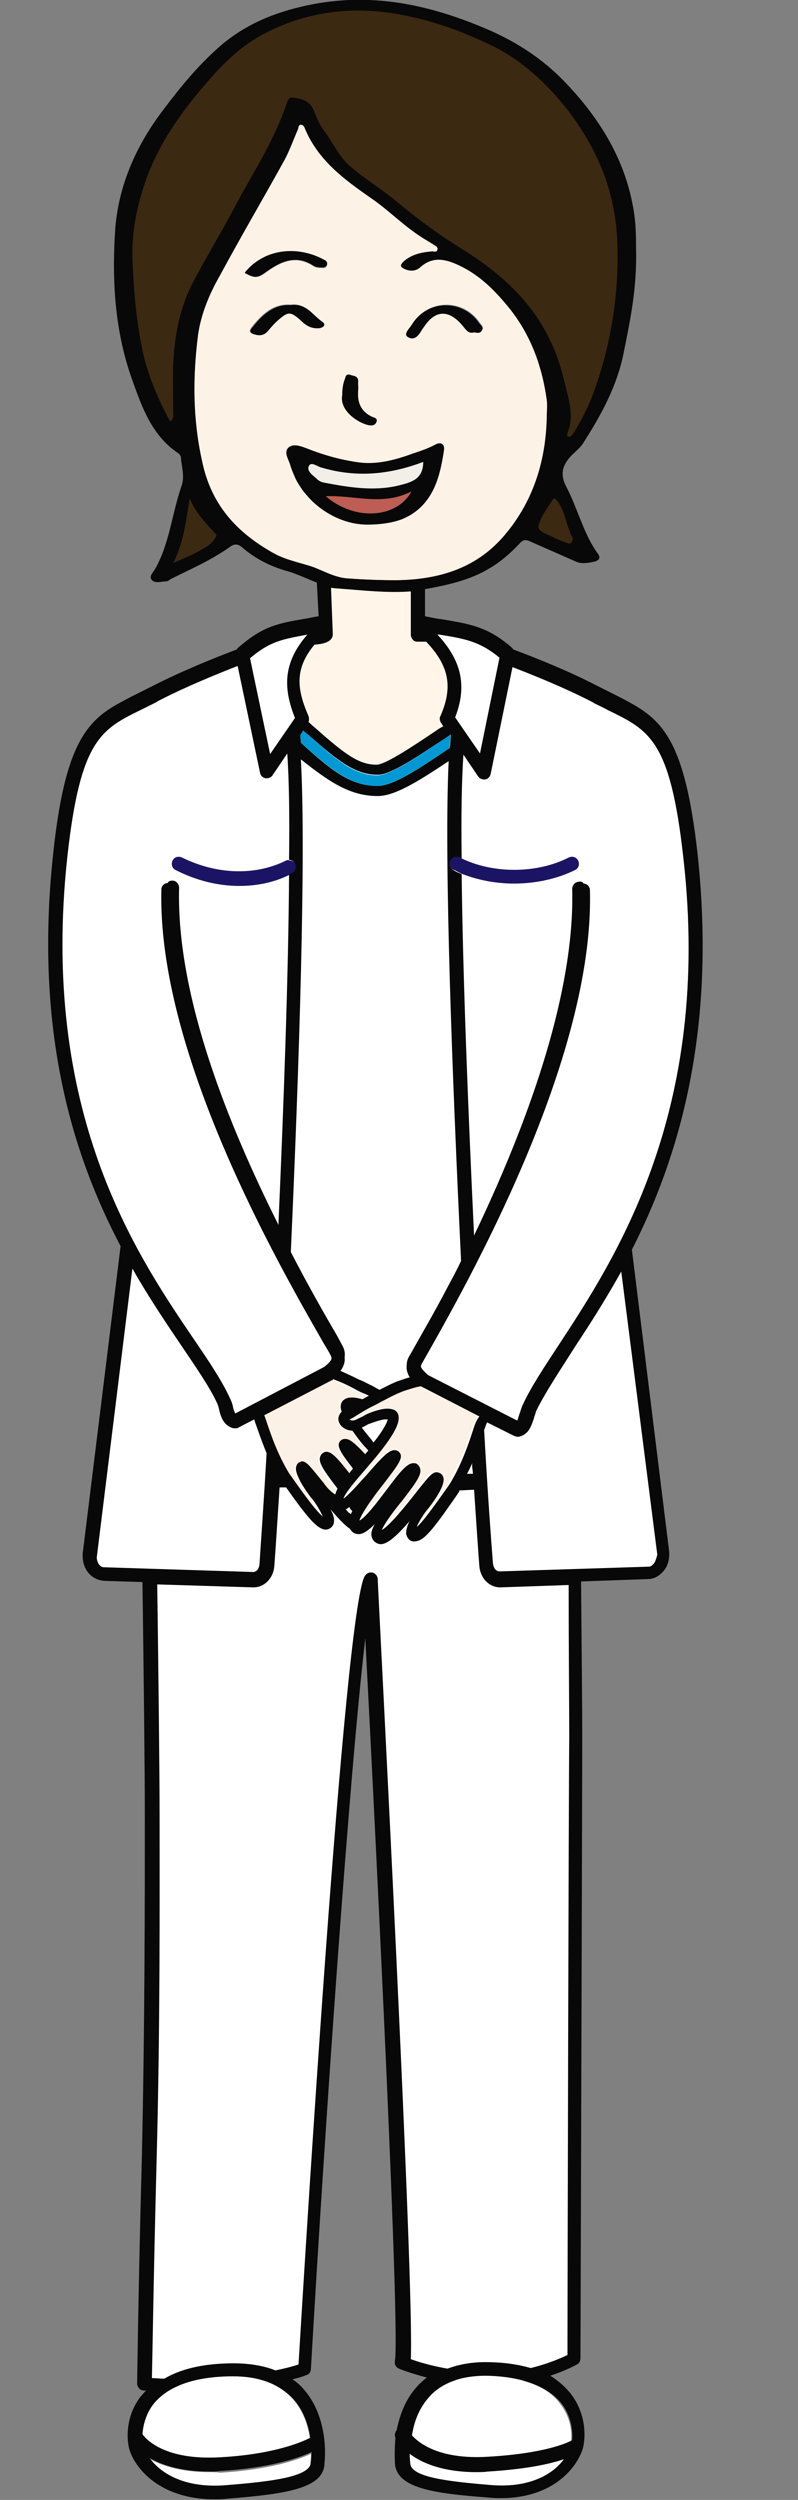 <?xml version="1.0" encoding="utf-8"?>
<!-- Generator: Adobe Illustrator 28.1.0, SVG Export Plug-In . SVG Version: 6.00 Build 0)  -->
<svg version="1.1" id="レイヤー_1" xmlns="http://www.w3.org/2000/svg" xmlns:xlink="http://www.w3.org/1999/xlink" x="0px"
	 y="0px" viewBox="0 0 135 422.7" style="enable-background:new 0 0 135 422.7;" xml:space="preserve">
<rect x="0" y="0" width="135" height="422.7" fill="#808080" stroke="none"/>
<style type="text/css">
	.st0{fill:#FFFFFF;}
	.st1{fill:none;}
	.st2{fill:#0099D4;}
	.st3{fill:#FBF1E6;}
	.st4{fill:#1B1464;}
	.st5{fill:#090808;}
	.st6{fill:#FCF2E6;}
	.st7{fill:#3C2912;}
	.st8{fill:#F2EEE8;}
	.st9{fill:#BD5D53;}
	.st10{fill:#FFF5E9;}
</style>
<g>
	<path class="st0" d="M62.8,105.8h12.4l9.5,3.8l6.5,3.2l17.4,9c0,0,3.8,1.7,5.3,7.5c1.6,5.8,7.1,40,0,60.3
		c-7.1,20.2-8.4,22.9-8.4,22.9l4.9,35.9l2.1,14.5c0,0,0.1,2.3-3.9,3s-11.3,0.6-11.3,0.6l-0.2,33V363l0.1,36l-14.1,5.7l-14.9-5.5
		l-1.6-35.6l-2.1-53.7l-1.9-40.2L58.5,298l-3.9,55l-3.3,47.1l-12.4,8l-14.8-5l1.6-63.6l-0.4-73.1l-7.5-0.1c0,0-2.5-0.5-2.1-6.7
		c0.4-6.1,6.1-48.3,6.1-48.3S9.1,183.6,9.2,170.4s1.4-38,3.9-42.2c2.4-4.3,9.7-9.8,16-12.3s12.2-5,12.2-5l6.9-4.2l7-1.6L62.8,105.8z
		"/>
	<path class="st1" d="M51,82.6c-0.4-0.6-0.8-1.2-1.1-1.9C50.2,81.4,50.6,82,51,82.6z"/>
	<path class="st1" d="M67.7,87.9c-1.7,0.6-3.7,0.8-5.6,0.8c-3.9,0-7.8-2.1-10.4-5.2c2.6,3.1,6.5,5.2,10.4,5.2
		C64,88.7,65.9,88.5,67.7,87.9z"/>
	<path class="st0" d="M79.8,247.4c-0.3,0.6-0.5,1.2-0.8,1.9c0.3,0,0.6,0,1,0C79.8,248.7,79.8,248.1,79.8,247.4z"/>
	<path class="st0" d="M62.9,243.5c0.1,0.1,0.2,0.2,0.3,0.4c1.9-2.4,2.3-3.5,2.4-3.9c-0.2,0-0.4,0-0.6,0c-0.6,0.1-1.3,0.3-1.8,0.5
		c-0.1,0-0.5,0.3-0.8,0.4c-0.4,0.2-0.7,0.4-1.1,0.6C61.7,242,62.2,242.7,62.9,243.5z"/>
	<path class="st2" d="M52,124.1c-0.2-0.2-0.4-0.4-0.7-0.6l-0.5,0.8c0,0.4,0.1,0.8,0.1,1.3c5.2,4.6,8.4,7.3,13,7.3
		c2.6,0,7.4-3.2,12-6.3c0.1,0,0.1-0.1,0.2-0.1c0-0.8,0.1-1.5,0.2-2.2l-0.1-0.1c-0.4,0.3-0.8,0.6-1.3,0.9c-3.7,2.5-8.9,6-11,6
		C60.2,131.1,57.4,129,52,124.1z"/>
	<path class="st0" d="M82.5,417.9c-0.6,0-1.2,0-1.8,0.1c-5.9,0-9.4-1.6-11.4-3.1c0,0.9,0.1,1.5,0.1,1.5v0.1c0,2.4,6.5,3.1,13.8,3.7
		c6.8,0.5,10.5-2,12.3-4.4C93.1,416.6,89.1,417.5,82.5,417.9z"/>
	<path class="st0" d="M82,401.8c-4.2,0-7.4,1.2-9.6,3.6c-1.7,1.9-2.5,4.4-2.9,6.5c1.1,1.2,4.5,4.1,12.8,3.6
		c10.7-0.6,14.3-2.8,14.3-2.8l0,0c0.2-1.5-0.1-4-1.8-6.2C92.6,403.4,88.1,401.8,82,401.8z"/>
	<path class="st0" d="M39.4,401.8c-6.5,0-11.2,1.7-13.6,4.9c-1.3,1.7-1.7,3.5-1.7,4.9c0.7,0.9,3.9,4.4,13,3.9
		c9.7-0.5,14.4-2.8,15.3-3.3c-0.3-2.1-1.1-4.6-2.9-6.6C47.2,403.1,43.9,401.8,39.4,401.8z"/>
	<path class="st0" d="M35.4,418c-4.8,0-8.1-1.1-10.2-2.3c1.8,2.5,5.7,5.2,13,4.6c7.6-0.6,14.3-1.4,14.3-3.8v-0.1
		c0,0,0.1-0.6,0.1-1.5c-2.1,1-7,2.7-15.4,3.2C36.6,418,36,418,35.4,418z"/>
	<path class="st3" d="M53.9,246.6c0-0.3,0.2-0.6,0.5-0.8c1.1-0.8,2.3,0.5,4.5,3.4c0.2-0.2,0.4-0.5,0.6-0.8c-2.1-2.8-2.9-3.9-2.1-4.7
		c0.2-0.2,0.5-0.4,0.8-0.3c0.8,0,1.6,0.7,3.4,2.6c0.2-0.2,0.3-0.3,0.4-0.5l0.1-0.1c-0.2-0.2-0.4-0.4-0.6-0.7c-0.9-1.1-1.6-2-2.1-2.7
		c-1,0-1.9-0.6-2.2-1.3c-0.3-0.6-0.2-1.3,0.4-1.9c-0.2-0.6-0.2-1-0.1-1.3c0.1-0.5,0.5-0.9,1-1c0.7-0.2,1.6-0.1,2.6,0.2
		c0.4-0.2,0.7-0.4,1.1-0.6l0,0c-0.2-0.1-0.4-0.2-0.6-0.3c-0.6-0.3-1.1-0.6-1.7-0.8c-1.3-0.7-2.6-1.3-3.5-1.6c-0.1,0-0.1,0-0.2-0.1
		l0,0c-0.1,0.1-0.2,0.1-0.3,0.2l-11.4,5.9c0.1,0.3,0.2,0.5,0.3,0.8c0.8,2.4,1.9,5.7,3.9,9c1.7,2.4,4.4,6.3,5.7,7.3
		c-0.3-0.8-1.2-2.3-2-3.2c0,0-3-3.7-2.5-5.2c0.1-0.4,0.4-0.7,0.7-0.8c0.1,0,0.2-0.1,0.3-0.1c0.7,0,1.4,0.8,3.7,3.7
		c0.5,0.6,1,1.3,1.7,2.1c0.1-0.3,0.2-0.6,0.4-1C54.6,248.9,53.7,247.6,53.9,246.6z"/>
	<path class="st3" d="M59.1,254.9c-0.2,0.2-0.4,0.3-0.6,0.4c0.3,0.3,0.6,0.6,0.9,0.9c0.1-0.2,0.1-0.3,0.2-0.5
		C59.5,255.4,59.2,255.1,59.1,254.9z"/>
	<path class="st3" d="M80.8,239.4l-9.7-5c-0.1,0-0.1-0.1-0.2-0.1c-0.8,0.2-1.6,0.4-2.6,0.7c-0.9,0.3-2.2,0.9-3.5,1.6
		c-0.5,0.3-1.1,0.6-1.7,0.9c-1.2,0.6-2.6,1.5-3.5,2c-0.3,0.2-0.5,0.3-0.7,0.4h-0.1c0.1,0.1,0.5,0.3,1,0.1c0.4-0.1,1.1-0.5,1.6-0.8
		c0.6-0.3,0.9-0.5,1.1-0.5c1.5-0.5,2.7-0.8,3.6-0.5c0.5,0.2,0.9,0.5,1,1c0.3,0.9,0,2.5-4,7.3c-0.6,0.7-1.1,1.3-1.7,2
		c-1.4,1.7-3.3,3.8-3.6,4.8c1-0.7,2.8-2.7,4-4.1c2.7-3,3.7-4.1,4.6-4.1l0,0c0.3,0,0.6,0.1,0.8,0.3c0.9,0.9-0.1,2.1-2.6,5.4
		c-1.3,1.7-3.8,5-4.1,6.2c1-0.6,3.3-3.6,4.6-5.2c2.2-2.8,3.4-4.5,4.5-4.5c0.2,0,0.5,0.1,0.7,0.2c0.3,0.2,0.4,0.5,0.5,0.8
		c0.2,1-0.7,2.3-3.1,5.4c-1.1,1.4-2.9,3.8-3.4,4.9c1.3-0.8,4.1-4.3,5.6-6.1c2.6-3.3,3.1-3.9,4-3.6c0.4,0.1,0.6,0.4,0.8,0.8
		c0.4,1.5-2.5,5.2-2.5,5.2c-0.8,0.9-1.6,2.3-2,3.2c1.3-1,4-4.9,5.6-7.3c2-3.3,3.1-6.6,3.9-9C80.2,240.9,80.6,240.1,80.8,239.4z"/>
	<path class="st4" d="M48.4,145.5c-5.2,2.6-11.7,2.4-17.6-0.5c-0.6-0.3-1.3-0.1-1.6,0.5c-0.3,0.6-0.1,1.3,0.5,1.6
		c3.5,1.8,7.2,2.7,10.8,2.7c3,0,5.9-0.6,8.5-1.9c0.2-0.1,0.3-0.2,0.5-0.2c0.6-0.3,0.8-1,0.5-1.6c-0.2-0.4-0.6-0.6-1-0.6
		C48.8,145.4,48.6,145.4,48.4,145.5z"/>
	<path class="st4" d="M87,149.4c3.6,0,7.3-0.8,10.3-2.3c0.6-0.3,0.8-1,0.5-1.6s-1-0.8-1.6-0.5c-5.3,2.7-12.7,2.8-18.2,0.1
		c-0.1-0.1-0.2-0.1-0.3-0.2c-0.6-0.3-1.3-0.1-1.6,0.5c-0.3,0.6-0.1,1.3,0.5,1.6c0.5,0.2,1,0.5,1.4,0.7
		C80.8,148.8,83.8,149.4,87,149.4z"/>
	<path class="st5" d="M118,144.3c-2.1-18.8-5.8-22.5-11.8-25.7c-0.9-0.5-1.9-1-2.9-1.5c-0.8-0.4-1.6-0.8-2.4-1.2
		c-4.6-2.4-10.1-4.6-14.1-6.1c0-0.1-0.1-0.1-0.1-0.2c-4.2-3.7-7.3-4.1-12-4.9c-0.9-0.1-1.8-0.3-2.8-0.5v-4.6h0.1
		c3.8-0.7,7.5-1.5,10.8-3.5c1.9-1.1,3.6-2.6,5.1-4.2c0.6-0.7,1.1-0.7,1.9-0.3c2.5,1.1,5,2.2,7.5,3.3c1,0.5,2.1,0.3,3.1,0.1
		c0.5-0.1,1.4-0.4,0.8-1.3c-2.5-3.4-3.4-7.6-5.4-11.4c-1.1-2.1-0.7-3.7,1-5.4c0.7-0.7,1.5-1.3,2-2.2c3-4.7,5.6-9.5,6.7-15
		s2.3-11,2.1-17.9c0-1.5,0-4.2-0.5-6.8c-1.5-8.4-5.9-15.3-11.7-21.3c-3.6-3.7-7.7-6.4-12.4-8.5c-9.6-4.2-19.4-6.5-30-4.5
		c-5.7,1.1-10.8,3-15.3,6.7c-3.9,3.3-7.1,7.2-10.1,11.2c-4.5,5.9-7.5,12.6-8.1,20c-0.6,8.8-0.1,17.6,3,26c1.6,4.5,3.3,9.1,7.6,12
		c0.2,0.1,0.5,0.5,0.5,0.7c0.1,1.6,0.7,3.2,0.1,4.9c-1.6,4.6-2,9.6-4.4,13.9c-0.3,0.6-1.2,1.3-0.6,2c0.6,0.6,1.6,0.2,2.4,0.2
		c0.3,0,0.5-0.2,0.8-0.4c3.4-1.7,6.9-3.2,10.1-5.5c0.7-0.5,1.3-0.4,1.9,0.1c2.3,2,4.9,3.3,7.8,4.1c1.7,0.5,3.3,1.3,4.9,1.9l0,0
		l0.3,5.7c-0.8,0.1-1.5,0.3-2.2,0.4c-4.6,0.8-7.2,1.2-11.5,5c-0.1,0.1-0.1,0.1-0.1,0.2c-4,1.5-9.4,3.7-14.1,6.1
		c-0.8,0.4-1.6,0.8-2.4,1.2c-1,0.5-2,1-2.9,1.5c-5.9,3.1-9.7,6.9-11.7,25.7c-3.3,30.4,3.5,51.4,11.4,66.4l-6.4,51.9
		c-0.1,1.2,0.2,2.5,1,3.4c0.7,0.8,1.6,1.2,2.6,1.3l6.5,0.2c0.2,14.7,0.4,31.7,0.4,39.4c0,14.8,0,35.2-0.5,57.8
		c-0.6,22.3-0.8,38.2-0.8,38.3c0,0.6,0.5,1.2,1.1,1.2c0.2,0,0.3,0,0.4,0c-0.3,0.3-0.6,0.7-0.9,1c-2.6,3.4-2.4,7.3-1.9,9
		c0.9,3,5,8.4,14.4,8.4c0.7,0,1.4,0,2.1-0.1c9.9-0.8,16.5-1.7,16.5-6.1c0.1-0.8,0.7-7.7-3.6-12.5c-0.5-0.6-1.1-1.1-1.8-1.6
		c0.8-0.2,1.6-0.4,2.3-0.7c0.5-0.1,0.8-0.6,0.8-1.1C55,359,59.1,300,61.8,277c2.1,40.2,5.9,118.1,5,122.2c-0.1,0.6,0.2,1.1,0.7,1.3
		c0.2,0.1,2,0.8,4.7,1.5c-0.6,0.5-1.2,1-1.7,1.6c-2,2.2-2.9,4.9-3.4,7.3c-0.3,0.4-0.4,0.9-0.2,1.3c-0.2,2.1-0.1,3.7-0.1,4.1
		c0.1,4.4,6.4,5.3,15.9,6c0.7,0.1,1.4,0.1,2,0.1c9.1,0,13-5.4,13.9-8.4c0.5-1.8,0.6-5.8-2-9.2c-0.8-1-1.9-2.1-3.5-3.1
		c1.5-0.5,3-1.1,4.5-1.9c0.4-0.2,0.6-0.6,0.6-1.1c0-1,0.3-96,0.3-105.4c0-4.1-0.1-15-0.2-25.9l11.3-0.4c1,0,1.9-0.5,2.6-1.3
		c0.8-0.9,1.1-2.1,1-3.4l-6.3-51C114.7,196,121.3,174.6,118,144.3z M99.8,118.5c0.2,0.1,0.4,0.2,0.6,0.3c0,0,0,0,0.1,0.1
		c0.8,0.4,1.7,0.8,2.4,1.2c7,3.4,10.5,5.1,12.7,24.9c4.9,43-11.5,67.8-21.2,82.6c-2.5,3.8-4.6,7-5.9,9.8c-0.3,0.6-0.4,1.1-0.6,1.6
		c-0.2,0.6-0.3,1-0.4,1.2l-15.1-7.7c-1.4-1.3-1.3-1.4-1-2l0.4-0.7c7.1-12.5,28.8-50.7,28-79.3c0-0.6-0.5-1.1-1.1-1.1v-0.1
		c-0.2-0.2-0.5-0.3-0.8-0.2c-0.6,0-1.1,0.6-1.1,1.2c0.4,15-5.3,35-16.6,58.6c-1-21-1.9-43.8-2.1-61.1c-0.5-0.2-1-0.4-1.4-0.7
		c-0.6-0.3-0.8-1-0.5-1.6s1-0.8,1.6-0.5c0.1,0.1,0.2,0.1,0.3,0.2c-0.1-7.2,0-13.2,0.3-17.6l2.5,3.7c0.2,0.3,0.6,0.5,1,0.5
		c0.1,0,0.2,0,0.2,0c0.5-0.1,0.8-0.5,0.9-0.9l3.7-18.1C90.6,114.3,95.5,116.3,99.8,118.5z M76.1,250.9c-1.7,2.4-4.4,6.3-5.6,7.3
		c0.3-0.8,1.2-2.3,2-3.2c0,0,3-3.7,2.5-5.2c-0.1-0.4-0.4-0.7-0.8-0.8c-0.9-0.3-1.4,0.3-4,3.6c-1.4,1.8-4.3,5.4-5.6,6.1
		c0.4-1.1,2.3-3.6,3.4-4.9c2.4-3.1,3.3-4.4,3.1-5.4c-0.1-0.3-0.2-0.6-0.5-0.8c-0.2-0.2-0.4-0.2-0.7-0.2c-1.1,0-2.4,1.7-4.5,4.5
		c-1.3,1.7-3.5,4.7-4.6,5.2c0.3-1.2,2.8-4.6,4.1-6.2c2.5-3.3,3.5-4.5,2.6-5.4c-0.2-0.2-0.5-0.3-0.8-0.3c-0.9,0-2,1.1-4.6,4.1
		c-1.2,1.3-3,3.4-4,4.1c0.3-1,2.2-3.2,3.6-4.8c0.5-0.6,1.1-1.3,1.7-2c4-4.8,4.2-6.4,4-7.3c-0.1-0.5-0.5-0.9-1-1
		c-1-0.3-2.2,0-3.6,0.5c-0.2,0.1-0.6,0.2-1.1,0.5s-1.2,0.6-1.6,0.8c-0.5,0.2-0.9,0-1-0.1c0,0,0,0,0.1,0c0.1-0.1,0.4-0.2,0.7-0.4
		c0.8-0.5,2.2-1.4,3.5-2c0.6-0.3,1.1-0.6,1.7-0.9c1.3-0.7,2.6-1.3,3.5-1.6c1-0.3,1.8-0.6,2.6-0.7c0.1,0,0.1,0.1,0.2,0.1l9.7,5
		c-0.5,0.6-0.8,1.4-1.1,2.4C79.2,244.3,78.1,247.6,76.1,250.9z M80,249.2c-0.3,0-0.6,0-1,0c0.3-0.5,0.6-1.2,0.9-1.8
		C79.8,248,80,248.6,80,249.2z M59.6,255.5c-0.1,0.2-0.2,0.4-0.2,0.5c-0.3-0.1-0.6-0.4-0.9-0.8c0.2-0.1,0.4-0.2,0.6-0.4
		C59.2,255.1,59.4,255.3,59.6,255.5z M57.1,251.7c-0.2,0.4-0.3,0.7-0.4,1c-0.9-0.6-1.5-1.3-1.9-1.9c-2.3-2.8-2.9-3.7-3.7-3.7
		c-0.1,0-0.2,0-0.3,0.1c-0.4,0.1-0.6,0.4-0.7,0.8c-0.4,1.5,2.5,5.2,2.5,5.2c0.8,0.9,1.6,2.3,2,3.2c-1.3-1-4-4.9-5.7-7.3
		c-2-3.3-3.1-6.6-3.9-9c-0.1-0.3-0.2-0.6-0.3-0.8l11.4-5.9c0.1,0,0.2-0.1,0.3-0.2c0.1,0,0.1,0,0.2,0.1c0.9,0.3,2.2,0.9,3.5,1.6
		c0.5,0.3,1.1,0.6,1.7,0.8c0.2,0.1,0.4,0.2,0.6,0.3c-0.4,0.2-0.7,0.4-1.1,0.6c-1-0.3-1.9-0.4-2.6-0.2c-0.5,0.2-0.9,0.5-1,1
		c-0.1,0.3-0.1,0.7,0.1,1.3c-0.6,0.6-0.7,1.3-0.4,1.9c0.3,0.7,1.2,1.3,2.2,1.3c0.6,0.8,1.2,1.7,2.1,2.7c0.2,0.2,0.4,0.4,0.6,0.7
		l-0.1,0.1c-0.2,0.2-0.3,0.3-0.4,0.5c-1.8-1.9-2.6-2.6-3.4-2.6c-0.3,0-0.6,0.1-0.8,0.3c-0.8,0.8,0,2,2.1,4.7
		c-0.2,0.3-0.4,0.5-0.6,0.8c-2.2-2.8-3.4-4.2-4.5-3.4c-0.3,0.2-0.4,0.5-0.5,0.8C54,247.5,54.8,248.7,57.1,251.7z M50.9,128.4
		c4.8,3.8,8.3,6.2,13,6.2c2.8,0,6.6-2.3,12-5.9c-0.8,16.8,0.6,53.2,2.1,84.5c-0.6,1.3-1.3,2.6-2,3.9c-2.5,4.8-4.8,8.7-6.3,11.4
		l-0.4,0.7c-0.4,0.6-0.5,1.2-0.5,1.7c-0.1,0.8,0.2,1.4,0.5,2c-0.5,0.1-1,0.3-1.6,0.5c-1,0.3-2.1,0.9-3.5,1.6
		c-0.6-0.3-1.2-0.7-1.7-0.9c-0.6-0.3-1.1-0.6-1.7-0.8c-1.2-0.6-2.3-1.1-3.2-1.5c0.5-0.7,0.8-1.4,0.7-2.3c0.1-0.7,0-1.4-0.5-2.2
		l-0.8-1.5c-2-3.4-4.8-8.3-7.8-14.1C50.6,180.4,51.8,144.5,50.9,128.4z M50.8,124.3l0.5-0.8c0.2,0.2,0.4,0.4,0.7,0.6
		c5.4,4.8,8.2,6.9,11.9,6.9c2.1,0.1,7.2-3.4,11-5.9c0.5-0.3,0.9-0.6,1.3-0.9l0.1,0.1c-0.1,0.7-0.1,1.4-0.2,2.2
		c-0.1,0-0.1,0.1-0.2,0.1c-4.6,3.1-9.3,6.3-12,6.3c-4.6,0-7.8-2.6-13-7.3C50.9,125.2,50.8,124.7,50.8,124.3z M61.2,241.4
		c0.4-0.2,0.8-0.4,1.1-0.6c0.4-0.1,0.8-0.3,0.9-0.3c0.5-0.2,1.2-0.4,1.8-0.5c0.2,0,0.4,0,0.6,0c-0.1,0.4-0.5,1.5-2.4,3.9
		c-0.1-0.1-0.2-0.2-0.3-0.4C62.2,242.7,61.7,242,61.2,241.4z M74.3,107.3c4.3,0.7,6.8,1.1,10.2,3.9l-3.3,16.2l-4.2-6.1
		c2-5.2,1.2-9.5-3-14C74.2,107.3,74.2,107.3,74.3,107.3z M53,95.9c-2.3-0.8-4.8-1.2-7-2.5c-6.1-3.5-10.3-8.1-11.8-15.4
		c-1.5-7.1-1.6-14.2-0.7-21.3c0.5-3.6,1.9-7,3.7-10.1c3.6-6.5,7.3-12.8,10.8-19.3c0.9-1.7,1.6-3.6,2.4-5.4c0.1-0.3,0.1-0.8,0.5-0.8
		s0.6,0.3,0.7,0.7c2.2,5.4,6.7,8.6,11.3,11.8c2.9,2,5.4,4.6,8.4,6.5c0.7,0.4,1.4,0.8,2.1,1.3c0.3,0.2,0.7,0.3,0.6,0.8
		s-0.6,0.3-0.9,0.3c-1.7,0.2-3.3,0.5-4.7,1.6c-0.9,0.8-0.7,1.1,0.3,1.5c0.9,0.3,1.7,0.3,2.4-0.4c2.1-1.9,4.3-1.4,6.6-0.3
		c3.3,1.6,5.9,4.2,8.2,6.9c3.8,4.6,5.8,10,6.6,15.9c0.1,0.8,0,1.6,0,2.5C92.3,77.9,90.2,85,85,90.9c-4.7,5.4-11,7.1-17.9,7.2
		c-2.7,0-5.5-0.1-8.2-0.3C56.8,97.7,54.9,96.6,53,95.9z M52,107.3c-4.3,4.9-4,9.3-2.1,14.1l-4.2,6.1l-3.4-16.2
		C45.7,108.4,47.8,108.1,52,107.3z M11.4,144.8c2.2-19.8,5.7-21.5,12.7-24.9c0.8-0.4,1.6-0.8,2.4-1.2c0,0,0,0,0.1-0.1
		c0.2-0.1,0.4-0.2,0.6-0.3c4.3-2.2,9.2-4.2,13-5.7l3.8,18.1c0.1,0.5,0.5,0.8,0.9,0.9c0.1,0,0.2,0,0.2,0c0.4,0,0.8-0.2,1-0.5l2.5-3.7
		c0.3,4.5,0.4,10.6,0.3,18c0.4,0,0.8,0.2,1,0.6c0.3,0.6,0.1,1.3-0.5,1.6c-0.2,0.1-0.3,0.2-0.5,0.2c-0.1,16.8-0.9,38.8-1.8,59.3
		c-8.2-16.4-17.3-38.4-16.8-57c0-0.6-0.5-1.2-1.1-1.2h-0.1c-0.3,0-0.5,0.1-0.7,0.3v0.1c-0.6,0-1.1,0.5-1.1,1.1
		c-0.7,27.7,19.8,63.4,27.5,76.8c0.4,0.7,0.8,1.3,1.1,1.9s0.4,0.8-1,2L39.8,239c-0.1-0.2-0.3-0.6-0.4-1.2c-0.1-0.5-0.3-1-0.6-1.6
		c-1.3-2.8-3.5-6.1-6.1-9.9C23,212,6.7,188,11.4,144.8z M17.6,265c-0.4,0-0.6-0.2-0.8-0.4c-0.3-0.4-0.5-1-0.4-1.5l6-48.6
		c2.9,5.1,5.9,9.5,8.4,13.2s4.7,6.9,5.9,9.5c0.2,0.4,0.3,0.8,0.4,1.3c0.3,1.2,0.8,2.6,2.4,3c0.1,0,0.2,0,0.3,0c0.2,0,0.4,0,0.5-0.1
		L43,240c0.1,0.2,0.1,0.4,0.2,0.6c0.5,1.4,1.1,3.2,1.9,5.1c-0.5,8.8-1,15.5-1.2,18.8c-0.1,0.8-0.5,1.3-1.1,1.3L17.6,265z
		 M52.6,416.3L52.6,416.3c0,2.5-6.8,3.3-14.3,3.9c-7.2,0.6-11.2-2.1-13-4.6c2.1,1.2,5.3,2.3,10.2,2.3c0.6,0,1.2,0,1.8-0.1
		c8.4-0.5,13.3-2.2,15.4-3.2C52.7,415.7,52.6,416.3,52.6,416.3z M49.6,405.6c1.8,2,2.6,4.5,2.9,6.6c-1,0.5-5.8,2.8-15.4,3.3
		c-9.2,0.5-12.4-3-13-3.9c0.1-1.4,0.5-3.2,1.7-4.9c2.4-3.2,7.1-4.9,13.6-4.9C43.9,401.8,47.2,403.1,49.6,405.6z M83.2,420.2
		c-7.2-0.6-13.7-1.3-13.8-3.7v-0.1c0,0-0.1-0.6-0.1-1.5c2,1.5,5.5,3.1,11.4,3.1c0.6,0,1.2,0,1.8-0.1c6.6-0.4,10.6-1.3,12.9-2.1
		C93.7,418.2,89.8,420.7,83.2,420.2z M95,406.4c1.7,2.2,1.9,4.7,1.8,6.2c0,0-3.6,2.2-14.3,2.8c-8.3,0.5-11.7-2.4-12.8-3.6
		c0.3-2.1,1.1-4.5,2.9-6.5c2.1-2.4,5.4-3.6,9.6-3.6C88.1,401.8,92.6,403.4,95,406.4z M96,398.2c-2.1,1-4.2,1.7-6.2,2.2
		c-2.1-0.6-4.6-1-7.7-1c-2.4,0-4.5,0.4-6.4,1.1c-2.9-0.5-5.1-1.2-6.2-1.6c0.6-13.2-5.4-126.9-5.6-131.9c0-0.5-0.4-1-0.9-1.1
		s-1,0.1-1.3,0.6c-3.5,6.1-10.2,116.8-11.2,133.3c-1.2,0.4-2.5,0.7-3.9,1c-2-0.8-4.4-1.2-7.1-1.2c-5.4,0-9.2,1.1-11.7,2.6
		c-0.7,0-1.4-0.1-2.1-0.1c0.1-4,0.3-18.3,0.8-37c0.6-22.7,0.5-43,0.5-57.9c0-7.7-0.2-24.7-0.4-39.3l16.2,0.5h0.1
		c1.8,0,3.3-1.5,3.5-3.5c0.2-2.6,0.5-7.3,0.9-13.4c0.4,0,0.7,0,1.1,0c3.6,5.1,5.1,6.8,6.4,7.1c0.4,0.1,0.8,0,1.2-0.3
		c0.2-0.2,0.5-0.5,0.5-1c0.1-0.6-0.2-1.4-0.6-2.1c1.3,1.5,2.4,2.7,3.3,3.3c0.1,0.2,0.2,0.3,0.4,0.5c0.3,0.3,0.7,0.4,1.2,0.4
		c0.8-0.1,1.6-0.7,2.6-1.7c-0.5,0.9-0.7,1.6-0.5,2.2c0.1,0.4,0.4,0.8,0.8,1c0.2,0.1,0.4,0.2,0.7,0.2c1.2,0,2.8-1.5,4.9-3.9
		c-0.4,0.7-0.6,1.5-0.6,2.1c0.1,0.5,0.3,0.8,0.5,1c0.3,0.3,0.7,0.4,1.2,0.3c1.5-0.2,3.1-2.3,7.3-8.4c0,0,0,0,0-0.1
		c0,0,0-0.1,0.1-0.1c0.8,0,1.6-0.1,2.4-0.1c0.4,5.9,0.7,10.5,0.9,13c0.2,2,1.7,3.5,3.5,3.5h0.1l11.5-0.4c0,10.7,0.1,21.5,0.1,25.6
		C96.2,302.6,96,389.3,96,398.2z M111.2,262.9c-0.2,0.6-0.3,1.2-0.7,1.6c-0.2,0.2-0.4,0.4-0.8,0.4l-25.2,0.8c-0.6,0-1-0.6-1.1-1.3
		c-0.3-3.7-0.9-11.9-1.5-22.6c0.2-0.5,0.3-0.9,0.5-1.3l4.6,2.3c0.3,0.1,0.6,0.2,0.9,0.1c1.6-0.4,2-1.9,2.4-3
		c0.1-0.4,0.3-0.9,0.4-1.3c1.2-2.5,3.2-5.6,5.5-9.2c0.7-1.1,1.4-2.2,2.2-3.4c2.1-3.2,4.4-6.9,6.7-11L111.2,262.9z"/>
	<path class="st6" d="M58.9,97.8c2.7,0.2,5.5,0.3,8.2,0.3C74,98,80.2,96.2,85,90.9c5.2-5.9,7.4-13,7.5-20.7c0-0.8,0.1-1.6,0-2.5
		c-0.8-5.9-2.8-11.3-6.6-15.9c-2.3-2.8-4.8-5.3-8.2-6.9c-2.3-1.1-4.5-1.6-6.6,0.3c-0.7,0.6-1.5,0.7-2.4,0.4c-1-0.4-1.2-0.7-0.3-1.5
		c1.4-1.2,3-1.5,4.7-1.6c0.3,0,0.8,0.2,0.9-0.3c0.1-0.4-0.3-0.6-0.6-0.8c-0.7-0.4-1.4-0.8-2.1-1.3c-3-1.9-5.5-4.5-8.4-6.5
		c-4.6-3.2-9-6.4-11.3-11.8c-0.1-0.3-0.3-0.7-0.7-0.7s-0.4,0.5-0.5,0.8c-0.8,1.8-1.4,3.7-2.4,5.4c-3.6,6.5-7.3,12.8-10.8,19.3
		c-1.8,3.2-3.2,6.5-3.7,10.1c-0.9,7.1-0.9,14.2,0.7,21.3c1.5,7.2,5.7,11.9,11.9,15.4c2.2,1.3,4.7,1.7,7,2.5
		C54.9,96.6,56.8,97.7,58.9,97.8z M69.7,54.9c2.6-4.4,8.7-4.5,11.5-0.3c0.3,0.4,0.7,0.7,0.4,1.2c-0.3,0.5-0.8,0.4-1.3,0.3
		c-1,0.3-1.5-0.6-2-1.2c-2.3-2.7-4.6-2.6-6.5,0.3c-0.1,0.1-0.2,0.3-0.3,0.4c-0.5,0.9-1.3,1.9-2.3,1.2C68.2,56.4,69.4,55.5,69.7,54.9
		z M57.9,66.8c0-0.9,0.1-1.8,0.4-2.6c0.2-0.4,0.2-1.1,1-0.8c0.6,0.2,1.3,0.1,1.3,1.1c0,0.5,0.1,0.9,0,1.4c-0.2,2,0.4,3.7,2.4,4.6
		c0.3,0.1,0.9,0.3,0.7,0.8c-0.2,0.6-0.8,0.7-1.3,0.6C60.5,71.5,57.4,69.4,57.9,66.8z M54.6,43.9c0.4,0.2,0.9,0.5,0.7,1
		c-0.2,0.6-0.8,0.4-1.2,0.4S53.3,45.2,53,45c-2.9-1.9-5.4-0.8-7.9,1c-1.5,1.1-2,1.1-3.7,0.2C44.8,42,50.2,41.7,54.6,43.9z
		 M45.2,55.9c-0.7,0.8-1.5,0.8-2.4,0.5c-0.6-0.2-0.7-0.5-0.3-1c1.7-2.2,3.7-4.1,6.6-3.9c2.6-0.3,3.7,1.7,5.3,2.8
		c0.6,0.5,0.3,1-0.5,1.1c-1.3,0.1-2.2-0.5-3.1-1.3c-1.6-1.6-2-1.6-3.8-0.2C46.4,54.6,45.8,55.3,45.2,55.9z M51.7,83.5
		c-0.2-0.3-0.5-0.6-0.7-0.9c-0.4-0.6-0.8-1.2-1.1-1.9c-0.3-0.7-0.6-1.3-0.8-2.1c-0.3-1-1.2-2.2-0.2-3c0.8-0.7,2.1-0.1,3.2,0.3
		c2.8,1.1,5.7,1.9,8.7,2.3c3.2,0.4,6.3-0.5,9.3-1.6c1.2-0.4,2.4-0.8,3.5-1.4c0.8-0.5,1.7-0.3,1.5,1c-0.6,4.3-1.7,8.5-5.7,10.9
		c-0.5,0.3-1.1,0.6-1.7,0.8c-1.7,0.6-3.7,0.8-5.6,0.8C58.2,88.7,54.2,86.6,51.7,83.5z"/>
	<path class="st7" d="M39.7,35c3.1-5.8,6.8-11.4,8.9-17.8c0.2-0.5,0.4-0.8,1-0.7c1.4,0.2,2.7,0.5,3.4,2c0.5,1.2,1,2.5,1.8,3.6
		c1.5,1.9,2.4,4.2,4.3,5.9c2.5,2.2,5.4,3.9,7.9,6c3.5,2.9,7.1,5.6,11,8c6.3,3.9,11.7,8.6,15,15.4c1.2,2.4,2,5,2.6,7.6
		c0.6,2.6,1.6,5.4,0.4,8.2c-0.1,0.3-0.1,0.5,0.1,0.6c0.5,0.2,0.6-0.2,0.8-0.4c1.9-2.9,3.3-6.1,4.3-9.3c2.5-7.7,3.6-15.8,3.2-23.9
		c-0.2-3.6-0.9-7-2.1-10.4c-2-5.4-5.1-10.2-9-14.4c-2.9-3.1-6.2-5.8-10.1-7.7c-5.4-2.6-11-4.6-17.1-5.5c-7.6-1.1-14.8,0-21.6,3.6
		c-4.7,2.5-8.1,6.4-11.4,10.4c-3.5,4.3-6.5,8.9-8.4,14.2c-1.5,4.3-2.4,8.6-2.3,13.1c0.2,5.3,0.6,10.5,1.7,15.7
		c0.9,4.3,2.6,8.2,4.7,12.1c0.7-0.6,0.5-1.2,0.5-1.7c0-2.6-0.1-5.3,0-7.9c0.2-4.7,1-9.2,3.1-13.5C34.8,43.6,37.4,39.4,39.7,35z"/>
	<path class="st7" d="M32.1,84.3c-0.7,4-1,7.4-2.8,10.9c1.8-0.8,3.1-1.3,4.3-2c1-0.6,2.1-1,2.7-2.1c0.2-0.3,0.5-0.6,0.1-0.9
		C34.9,88.5,33.2,86.9,32.1,84.3z"/>
	<path class="st7" d="M93.5,84.5c-0.9,1.4-2,2.8-2.4,4.4c-0.2,1,1.5,1.4,2.4,1.9c0.7,0.4,1.6,0.7,2.4,1c0.5,0.2,0.9,0.2,1-0.8
		c-1.1-1.9-1.2-4.5-2.7-6.4C94,84.3,93.7,84.2,93.5,84.5z"/>
	<path class="st5" d="M62.1,88.7c1.9,0,3.8-0.2,5.6-0.8c0.6-0.2,1.1-0.5,1.7-0.8c4-2.4,5-6.6,5.7-10.9c0.2-1.2-0.6-1.5-1.5-1
		c-1.1,0.6-2.3,1-3.5,1.4c-3,1.1-6.1,2-9.3,1.6c-3-0.4-5.9-1.2-8.7-2.3c-1-0.4-2.3-0.9-3.2-0.3c-1,0.8-0.1,2,0.2,3
		c0.2,0.7,0.5,1.4,0.8,2.1s0.7,1.3,1.1,1.9c0.2,0.3,0.4,0.6,0.7,0.9C54.2,86.6,58.2,88.7,62.1,88.7z"/>
	<path class="st5" d="M71.4,55.7c0.1-0.1,0.2-0.3,0.3-0.4c1.9-2.9,4.2-3,6.5-0.3c0.6,0.7,1,1.5,2,1.2c0.6,0.1,1,0.2,1.3-0.3
		s-0.1-0.9-0.4-1.2c-2.8-4.2-8.9-4.1-11.5,0.3c-0.4,0.6-1.4,1.5-0.6,2C70.2,57.7,70.9,56.6,71.4,55.7z"/>
	<path class="st5" d="M50.9,54.2c0.9,0.9,1.8,1.4,3.1,1.3c0.8-0.1,1.2-0.7,0.5-1.1c-1.6-1.1-2.7-3.2-5.3-2.8
		c-2.9-0.2-4.9,1.7-6.6,3.9c-0.4,0.5-0.3,0.8,0.3,1c0.9,0.3,1.7,0.3,2.4-0.5c0.6-0.7,1.1-1.3,1.8-1.9C48.8,52.6,49.2,52.7,50.9,54.2
		z"/>
	<path class="st5" d="M45.1,45.9c2.4-1.7,5-2.9,7.9-1c0.3,0.2,0.8,0.3,1.1,0.3c0.4,0,1,0.1,1.2-0.4c0.2-0.6-0.3-0.8-0.7-1
		c-4.2-2.2-9.8-1.9-13.2,2.3C43.1,47.1,43.6,47,45.1,45.9z"/>
	<path class="st5" d="M62.4,71.9c0.6,0.1,1.1,0,1.3-0.6c0.2-0.5-0.3-0.7-0.7-0.8c-2-0.9-2.6-2.5-2.4-4.6c0-0.5-0.1-0.9,0-1.4
		c0-0.9-0.7-0.9-1.3-1.1c-0.9-0.3-0.8,0.4-1,0.8c-0.3,0.8-0.4,1.7-0.4,2.6C57.4,69.4,60.5,71.5,62.4,71.9z"/>
	<path class="st8" d="M53.4,80.8c0.4,0.4,0.8,0.7,1.4,0.8c4.2,0.8,8.4,1.5,12.6,0.5c1.9-0.5,4.2-0.9,4.2-4
		c-5.8,2.2-11.5,2.7-17.4,0.9c-0.6-0.2-1.5-0.9-1.9-0.3C51.8,79.5,52.7,80.2,53.4,80.8z"/>
	<path class="st9" d="M55.1,83.9c5,4.3,12.1,3.7,14.5-0.8C64.7,85.6,60,83.7,55.1,83.9z"/>
	<path class="st10" d="M57.1,99.5c-0.4,0-0.7-0.1-1.1-0.1l0.3,7.8c0,1.4-1.7,1.7-3.1,1.8c-3.5,4.2-2.9,7.7-1,12.1
		c0.1,0.3,0.1,0.7,0,1c0.3,0.2,0.5,0.5,0.8,0.7c5.2,4.6,7.6,6.5,10.7,6.5c1.6,0,7-3.7,10-5.7c0.4-0.3,0.9-0.6,1.3-0.8l-0.4-0.6
		c-0.2-0.3-0.3-0.8-0.1-1.1c2.1-4.8,1.6-8.4-2.4-12.6c-0.9,0-1.5,0-1.5,0c-0.3,0-0.6-0.1-0.8-0.4c-0.2-0.2-0.3-0.5-0.3-0.8V100
		C65.4,100.3,61.2,99.8,57.1,99.5z"/>
</g>
</svg>
